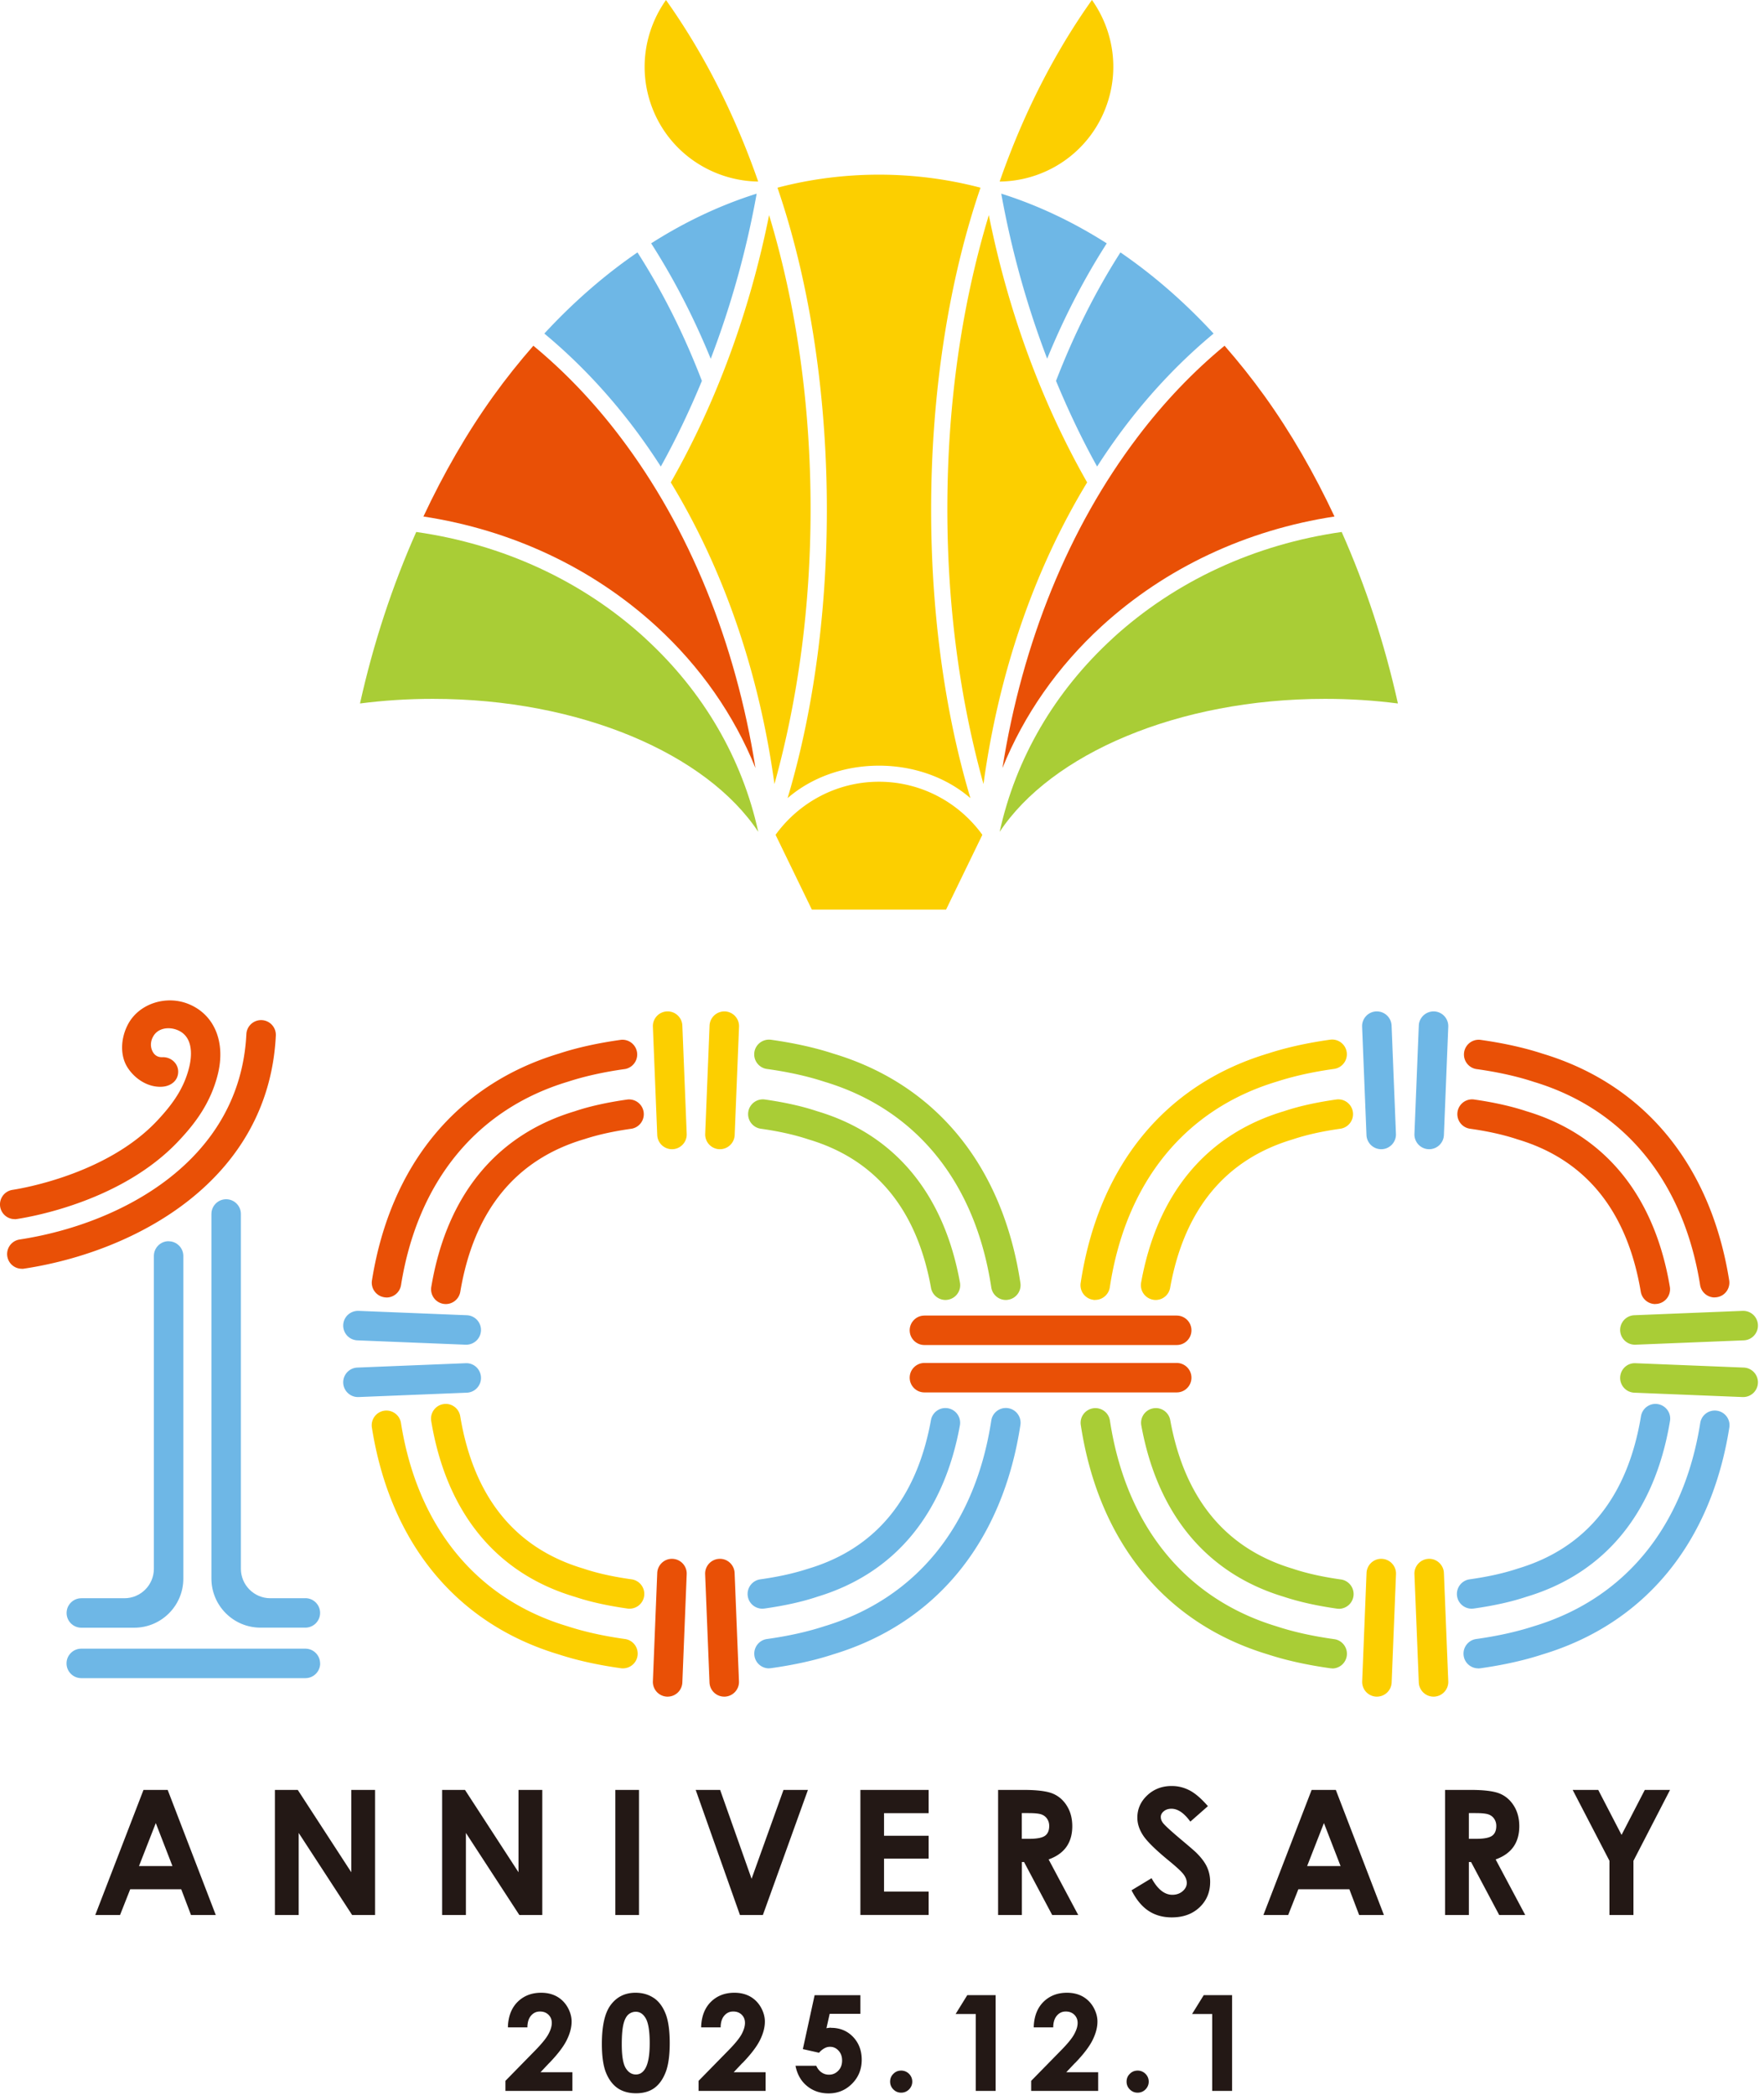 <svg id="uuid-667b912e-8b02-4fc4-822d-b8a95888990e" xmlns="http://www.w3.org/2000/svg" width="267" height="317" viewBox="0 0 267 317"><path d="M166.76 94.74c9.68-8.85 21.91-14.56 35.23-16.59-3.05-6.5-6.57-12.64-10.58-18.22-1.94-2.7-3.97-5.23-6.06-7.62-4.71 3.89-9.12 8.48-13.13 13.77-10.47 13.79-17.48 31.12-20.49 50.13 3.24-8.01 8.31-15.32 15.04-21.48z" fill="#e95006"/><path d="M168.43 96.57c-8.82 8.07-14.69 18.2-17.12 29.29 7.8-11.77 26.93-20.12 49.26-20.12 3.78 0 7.46.24 11.02.7-2.01-9.05-4.88-17.78-8.51-25.95-13.11 1.86-25.17 7.4-34.66 16.08z" fill="#a9cd36"/><path d="M82.39 50.47c4.82 4 9.34 8.71 13.45 14.12a94.25 94.25 0 014.18 6c2.3-4.13 4.36-8.48 6.22-12.96-2.67-6.96-5.93-13.48-9.75-19.44-4.96 3.4-9.68 7.5-14.1 12.28zm25.19 3.8c3.04-7.95 5.4-16.34 6.95-24.97-5.52 1.74-10.86 4.26-15.97 7.52 3.46 5.4 6.47 11.24 9.01 17.45z" fill="#6eb7e6"/><path d="M99.32 94.74c-9.68-8.85-21.91-14.56-35.23-16.59 3.05-6.5 6.57-12.64 10.58-18.22 1.94-2.7 3.97-5.23 6.06-7.62 4.71 3.89 9.12 8.48 13.13 13.77 10.47 13.79 17.48 31.12 20.49 50.13-3.24-8.01-8.31-15.32-15.04-21.48z" fill="#e95006"/><path d="M97.65 96.57c8.82 8.07 14.69 18.2 17.12 29.29-7.8-11.77-26.93-20.12-49.26-20.12-3.78 0-7.46.24-11.02.7 2.01-9.05 4.88-17.78 8.51-25.95 13.11 1.86 25.17 7.4 34.66 16.08z" fill="#a9cd36"/><path d="M164.55 72.99c-6.9-12.1-11.97-25.91-14.88-40.44-4.12 13.61-6.28 28.65-6.28 44.48 0 14.73 1.9 28.76 5.47 41.6 2.3-16.8 7.65-32.41 15.69-45.64zm-63.02 0c6.9-12.1 11.97-25.91 14.88-40.44 4.12 13.61 6.28 28.65 6.28 44.48 0 14.73-1.9 28.76-5.47 41.6-2.3-16.8-7.65-32.41-15.69-45.64zm45.35 47.77c-7.57-6.55-20.1-6.55-27.67 0 8.41-28.09 7.89-64.87-1.53-92.36 9.99-2.63 20.74-2.63 30.73 0-9.42 27.49-9.94 64.26-1.53 92.36zM100.8 0c5.73 8.06 10.42 17.31 13.96 27.47-7.03-.1-13.6-4.45-16.14-11.43-2.03-5.58-1.01-11.52 2.18-16.03zm64.48 0c3.2 4.51 4.21 10.46 2.18 16.03a17.282 17.282 0 01-9 9.82 17.422 17.422 0 01-7.15 1.62c3.54-10.16 8.23-19.41 13.97-27.48zm-42.4 137.62l-5.49-11.31c3.52-4.85 9.21-8.03 15.65-8.03s12.14 3.18 15.65 8.03l-5.49 11.31h-20.32z" fill="#fccf00"/><path d="M167.52 36.82c-5.11-3.25-10.45-5.78-15.97-7.52 1.56 8.64 3.91 17.02 6.95 24.97 2.54-6.21 5.56-12.05 9.02-17.45zm-1.46 33.77a94.25 94.25 0 014.18-6c4.11-5.42 8.63-10.12 13.45-14.12-4.41-4.78-9.14-8.88-14.1-12.28-3.81 5.96-7.07 12.48-9.75 19.44 1.86 4.49 3.92 8.83 6.22 12.96z" fill="#6eb7e6"/><path d="M152.24 196.69c-1.08 0-2.03-.79-2.2-1.9-2.41-15.91-11.38-26.96-25.26-31.12-2.56-.84-5.46-1.48-8.7-1.93a2.233 2.233 0 01-1.9-2.52c.17-1.22 1.3-2.06 2.52-1.9 3.49.49 6.66 1.19 9.41 2.09 15.57 4.66 25.66 17 28.34 34.71.18 1.22-.65 2.35-1.87 2.54-.11.02-.23.03-.34.03z" fill="#a9cd36"/><path d="M116.39 252.43c-1.09 0-2.05-.81-2.2-1.92-.17-1.22.68-2.35 1.9-2.52 3.24-.45 6.14-1.1 8.65-1.92 13.91-4.19 22.87-15.24 25.3-31.14a2.228 2.228 0 012.54-1.87c1.22.19 2.05 1.32 1.87 2.54-2.7 17.69-12.78 30.02-28.37 34.72-2.7.89-5.87 1.59-9.37 2.08-.1.01-.21.02-.31.02z" fill="#6eb7e6"/><path d="M94.29 252.43c-.1 0-.21 0-.31-.02-3.5-.49-6.66-1.19-9.41-2.09-15.45-4.63-25.51-16.82-28.28-34.32a2.23 2.23 0 011.85-2.55c1.21-.19 2.36.64 2.55 1.85 2.49 15.71 11.44 26.64 25.21 30.76 2.55.83 5.46 1.48 8.7 1.93 1.22.17 2.07 1.3 1.9 2.52a2.234 2.234 0 01-2.2 1.92z" fill="#fccf00"/><path d="M58.5 196.31c-.12 0-.23 0-.35-.03a2.227 2.227 0 01-1.85-2.55c2.79-17.47 12.85-29.66 28.31-34.32 2.7-.89 5.87-1.59 9.37-2.08a2.233 2.233 0 01.62 4.42c-3.23.45-6.14 1.1-8.65 1.92-13.79 4.15-22.74 15.08-25.25 30.77a2.23 2.23 0 01-2.2 1.88z" fill="#e95006"/><path d="M115.38 243.4c-1.09 0-2.05-.81-2.2-1.92-.17-1.22.68-2.35 1.9-2.52 2.72-.38 5.1-.91 7.09-1.56l.17-.05c10.18-3.05 16.41-10.6 18.57-22.48a2.218 2.218 0 012.59-1.79c1.21.22 2.01 1.38 1.79 2.59-2.45 13.46-9.93 22.43-21.64 25.94l-.11.04c-2.21.73-4.86 1.31-7.84 1.73-.11.01-.21.02-.31.02z" fill="#6eb7e6"/><path d="M143.11 196.69c-1.06 0-2-.76-2.19-1.83-2.14-11.88-8.38-19.44-18.54-22.46l-.18-.06c-2.02-.66-4.4-1.19-7.12-1.57a2.233 2.233 0 01.62-4.42c2.98.42 5.62 1 7.86 1.74l.12.04c11.71 3.48 19.19 12.45 21.62 25.93.22 1.21-.59 2.37-1.8 2.59-.13.02-.27.04-.4.04z" fill="#a9cd36"/><path d="M67.48 197.31a2.233 2.233 0 01-2.2-2.6c2.32-13.83 9.84-23.02 21.75-26.58l.11-.04c2.21-.73 4.86-1.31 7.84-1.73a2.233 2.233 0 01.62 4.42c-2.72.38-5.1.91-7.09 1.56l-.17.05c-10.35 3.1-16.62 10.85-18.67 23.06a2.23 2.23 0 01-2.2 1.86z" fill="#e95006"/><path d="M95.29 243.4c-.1 0-.21 0-.31-.02-2.98-.42-5.62-1-7.86-1.74l-.12-.04c-11.9-3.54-19.43-12.74-21.73-26.59-.2-1.21.62-2.36 1.83-2.56 1.21-.21 2.36.62 2.56 1.83 2.03 12.22 8.3 19.98 18.64 23.05l.18.06c2.02.67 4.4 1.19 7.12 1.57 1.22.17 2.07 1.3 1.9 2.52a2.234 2.234 0 01-2.2 1.92z" fill="#fccf00"/><path d="M3.31 191.97a2.227 2.227 0 01-.33-4.43c15.24-2.32 33.36-11.84 34.31-31.07a2.235 2.235 0 012.34-2.12c1.23.06 2.18 1.11 2.12 2.34-1.08 21.92-21.19 32.69-38.09 35.26-.11.02-.23.03-.34.03z" fill="#e95006"/><path d="M2.23 184.46a2.227 2.227 0 01-.33-4.43c1.43-.22 14.21-2.36 21.81-10.38 2.79-2.95 4.22-5.32 4.93-8.19.32-1.3.82-4.53-1.76-5.6-1.3-.54-2.94-.34-3.67.92-.47.8-.48 1.68-.06 2.41.24.42.68.8 1.45.77 1.23-.05 2.33.89 2.37 2.12.04 1.39-1.07 2.23-2.34 2.34-2.07.18-4.14-1.07-5.31-2.88-1.21-1.87-1.04-4.51.06-6.57 1.65-3.1 5.7-4.42 9.08-3.09 3.96 1.56 5.73 5.74 4.51 10.66-1.13 4.56-3.68 7.71-6.02 10.18-8.45 8.91-21.79 11.32-24.38 11.72-.11.02-.23.03-.34.03z" fill="#e95006"/><path d="M48.46 251.68c0 1.23-1 2.23-2.23 2.23H12.3c-1.23 0-2.23-1-2.23-2.23s1-2.23 2.23-2.23h33.92c1.23 0 2.23 1 2.23 2.23z" fill="#6eb7e6"/><path d="M178.11 203.51h-38.19c-1.23 0-2.23-1-2.23-2.23s1-2.23 2.23-2.23h38.19c1.23 0 2.23 1 2.23 2.23s-1 2.23-2.23 2.23zm0 7.17h-38.19c-1.23 0-2.23-1-2.23-2.23s1-2.23 2.23-2.23h38.19c1.23 0 2.23 1 2.23 2.23s-1 2.23-2.23 2.23z" fill="#e95006"/><path d="M101.71 173.88c-1.19 0-2.18-.94-2.23-2.14l-.66-16.39c-.05-1.23.91-2.27 2.14-2.32 1.23-.05 2.27.91 2.32 2.14l.66 16.39c.05 1.23-.91 2.27-2.14 2.32h-.09zm7.26 0h-.09a2.234 2.234 0 01-2.14-2.32l.66-16.39c.05-1.23 1.1-2.18 2.32-2.14 1.23.05 2.19 1.09 2.14 2.32l-.66 16.39a2.234 2.234 0 01-2.23 2.14z" fill="#fccf00"/><path d="M109.62 256.71c-1.19 0-2.18-.94-2.23-2.14l-.66-16.39c-.05-1.23.91-2.27 2.14-2.32 1.23-.06 2.27.91 2.32 2.14l.66 16.39c.05 1.23-.91 2.27-2.14 2.32h-.09zm-8.57 0h-.09a2.234 2.234 0 01-2.14-2.32l.66-16.39c.05-1.23 1.1-2.2 2.32-2.14 1.23.05 2.19 1.09 2.14 2.32l-.66 16.39a2.234 2.234 0 01-2.23 2.14z" fill="#e95006"/><path d="M54.18 211.38c-1.19 0-2.18-.94-2.23-2.14-.05-1.23.91-2.27 2.14-2.32l16.39-.66c1.25-.06 2.27.91 2.32 2.14.05 1.23-.91 2.27-2.14 2.32l-16.39.66h-.09zm16.39-7.92h-.09l-16.39-.66a2.234 2.234 0 01-2.14-2.32c.05-1.23 1.07-2.17 2.32-2.14l16.39.66c1.23.05 2.19 1.09 2.14 2.32a2.234 2.234 0 01-2.23 2.14z" fill="#6eb7e6"/><path d="M165.78 196.69c-.11 0-.22 0-.34-.03a2.228 2.228 0 01-1.87-2.54c2.68-17.71 12.76-30.05 28.39-34.73 2.7-.88 5.87-1.59 9.36-2.08 1.22-.17 2.35.68 2.52 1.9.17 1.22-.68 2.34-1.9 2.52-3.23.45-6.14 1.1-8.64 1.91-13.94 4.18-22.91 15.23-25.32 31.14-.17 1.1-1.12 1.9-2.2 1.9z" fill="#fccf00"/><path d="M201.64 252.43c-.1 0-.21 0-.31-.02-3.5-.49-6.66-1.19-9.42-2.09-15.54-4.68-25.62-17.01-28.32-34.7-.19-1.22.65-2.35 1.87-2.54 1.23-.18 2.36.65 2.54 1.87 2.43 15.9 11.4 26.95 25.25 31.13 2.55.84 5.46 1.48 8.7 1.93 1.22.17 2.07 1.3 1.9 2.52a2.234 2.234 0 01-2.2 1.92z" fill="#a9cd36"/><path d="M223.74 252.43c-1.09 0-2.05-.81-2.2-1.92-.17-1.22.68-2.35 1.9-2.52 3.23-.45 6.14-1.1 8.64-1.91 13.83-4.14 22.78-15.07 25.27-30.78a2.222 2.222 0 012.55-1.85c1.22.19 2.05 1.33 1.85 2.55-2.77 17.5-12.83 29.69-28.34 34.34-2.7.88-5.86 1.59-9.36 2.08-.1.01-.21.02-.31.02z" fill="#6eb7e6"/><path d="M259.53 196.31a2.23 2.23 0 01-2.2-1.88c-2.51-15.69-11.46-26.62-25.2-30.75-2.55-.84-5.46-1.48-8.7-1.93a2.233 2.233 0 01.62-4.42c3.5.49 6.67 1.19 9.42 2.09 15.42 4.64 25.47 16.83 28.26 34.3.19 1.22-.63 2.36-1.85 2.55-.12.02-.24.03-.35.03z" fill="#e95006"/><path d="M202.65 243.41c-.1 0-.21 0-.31-.02-2.98-.42-5.62-1.01-7.86-1.74l-.12-.04c-11.68-3.5-19.16-12.47-21.61-25.93-.22-1.21.58-2.37 1.79-2.59 1.22-.23 2.37.58 2.59 1.79 2.16 11.87 8.39 19.43 18.54 22.47l.18.06c2.01.66 4.39 1.19 7.11 1.57 1.22.17 2.07 1.3 1.9 2.52a2.234 2.234 0 01-2.2 1.92z" fill="#a9cd36"/><path d="M174.92 196.69c-.13 0-.26-.01-.4-.04a2.233 2.233 0 01-1.8-2.59c2.43-13.48 9.92-22.45 21.66-25.94l.12-.04c2.2-.73 4.85-1.31 7.83-1.73a2.233 2.233 0 01.62 4.42c-2.72.38-5.1.91-7.09 1.56l-.18.06c-10.19 3.03-16.43 10.59-18.57 22.47a2.218 2.218 0 01-2.19 1.83z" fill="#fccf00"/><path d="M250.55 197.31c-1.07 0-2.01-.77-2.2-1.86-2.05-12.21-8.32-19.97-18.63-23.05l-.18-.06c-2.01-.66-4.39-1.19-7.11-1.57a2.233 2.233 0 01.62-4.42c2.98.42 5.62 1.01 7.86 1.74l.12.04c11.87 3.55 19.39 12.75 21.72 26.57a2.236 2.236 0 01-2.2 2.6z" fill="#e95006"/><path d="M222.74 243.4c-1.09 0-2.05-.81-2.2-1.92-.17-1.22.68-2.35 1.9-2.52 2.71-.38 5.1-.91 7.09-1.56l.18-.06c10.37-3.09 16.64-10.84 18.67-23.06.2-1.21 1.35-2.04 2.56-1.83 1.21.2 2.04 1.35 1.83 2.56-2.3 13.85-9.83 23.04-21.76 26.6l-.12.04c-2.21.73-4.86 1.31-7.83 1.73-.1.01-.21.02-.31.02zm-6.42-69.52h-.09a2.234 2.234 0 01-2.14-2.32l.66-16.39c.05-1.23 1.1-2.18 2.32-2.14 1.23.05 2.19 1.09 2.14 2.32l-.66 16.39a2.234 2.234 0 01-2.23 2.14zm-7.26 0c-1.19 0-2.18-.94-2.23-2.14l-.66-16.39c-.05-1.23.91-2.27 2.14-2.32a2.24 2.24 0 012.32 2.14l.66 16.39c.05 1.23-.91 2.27-2.14 2.32h-.09z" fill="#6eb7e6"/><path d="M208.41 256.71h-.09a2.234 2.234 0 01-2.14-2.32l.66-16.39c.05-1.23 1.09-2.2 2.32-2.14 1.23.05 2.19 1.09 2.14 2.32l-.66 16.39a2.234 2.234 0 01-2.23 2.14zm8.57 0c-1.19 0-2.18-.94-2.23-2.14l-.66-16.39c-.05-1.23.91-2.27 2.14-2.32 1.22-.06 2.27.91 2.32 2.14l.66 16.39c.05 1.23-.91 2.27-2.14 2.32h-.09z" fill="#fccf00"/><path d="M263.85 211.38h-.09l-16.39-.66a2.234 2.234 0 01-2.14-2.32c.05-1.23 1.07-2.2 2.32-2.14l16.39.66c1.23.05 2.19 1.09 2.14 2.32a2.234 2.234 0 01-2.23 2.14zm-16.39-7.92c-1.19 0-2.18-.94-2.23-2.14-.05-1.23.91-2.27 2.14-2.32l16.39-.66c1.26-.04 2.27.91 2.32 2.14.05 1.23-.91 2.27-2.14 2.32l-16.39.66h-.09z" fill="#a9cd36"/><path d="M25.52 187.8c-1.23 0-2.23 1-2.23 2.23v47.33c0 2.46-2 4.46-4.46 4.46h-6.52c-1.23 0-2.23 1-2.23 2.23s1 2.23 2.23 2.23h8.01c4.1 0 7.43-3.33 7.43-7.43v-48.81c0-1.23-1-2.23-2.23-2.23zm20.71 54.02h-5.31c-2.46 0-4.46-2-4.46-4.46v-53.68c0-1.23-1-2.23-2.23-2.23s-2.23 1-2.23 2.23v55.16c0 4.1 3.33 7.43 7.43 7.43h6.79c1.23 0 2.23-1 2.23-2.23s-1-2.23-2.23-2.23z" fill="#6eb7e6"/><path d="M21.73 270.82h3.65l7.28 18.93h-3.75l-1.48-3.9h-7.72l-1.54 3.9h-3.75l7.3-18.93zm1.85 5.02l-2.54 6.5h5.06l-2.52-6.5zm18.03-5.02h3.46l8.1 12.46v-12.46h3.6v18.93H53.3l-8.09-12.42v12.42h-3.6v-18.93zm25.31 0h3.46l8.1 12.46v-12.46h3.6v18.93h-3.47l-8.09-12.42v12.42h-3.6v-18.93zm26.22 0h3.58v18.93h-3.58v-18.93zm12.16 0h3.7l4.76 13.45 4.83-13.45h3.7l-6.82 18.93H112l-6.7-18.93zm24.93 0h10.33v3.52h-6.75v3.42h6.75v3.46h-6.75v4.98h6.75v3.54h-10.33v-18.93zm20.83 0h3.82c2.09 0 3.58.19 4.47.56.89.37 1.6.99 2.14 1.86s.81 1.89.81 3.08c0 1.24-.3 2.28-.89 3.12-.6.84-1.49 1.47-2.69 1.9l4.48 8.41h-3.94l-4.26-8.02h-.33v8.02h-3.6v-18.93zm3.6 7.4h1.13c1.15 0 1.94-.15 2.37-.45.43-.3.65-.8.65-1.5 0-.41-.11-.77-.32-1.08s-.5-.53-.86-.66-1.02-.2-1.98-.2h-.99v3.89zm28.18-4.95l-2.67 2.35c-.94-1.3-1.89-1.95-2.86-1.95-.47 0-.86.13-1.16.38-.3.25-.45.54-.45.86s.11.62.32.9c.29.38 1.17 1.19 2.64 2.43 1.37 1.15 2.21 1.87 2.5 2.17.73.74 1.25 1.44 1.55 2.12.3.67.46 1.41.46 2.21 0 1.55-.54 2.84-1.61 3.85-1.07 1.01-2.47 1.52-4.2 1.52-1.35 0-2.52-.33-3.52-.99-1-.66-1.86-1.7-2.57-3.11l3.03-1.83c.91 1.67 1.96 2.51 3.14 2.51.62 0 1.14-.18 1.56-.54.42-.36.63-.78.63-1.25 0-.43-.16-.86-.48-1.29-.32-.43-1.02-1.08-2.1-1.97-2.06-1.68-3.39-2.98-4-3.89s-.9-1.82-.9-2.73c0-1.31.5-2.44 1.5-3.38s2.24-1.41 3.7-1.41c.95 0 1.85.22 2.7.66.85.44 1.78 1.24 2.78 2.39zm15.7-2.45h3.65l7.28 18.93h-3.75l-1.48-3.9h-7.72l-1.54 3.9h-3.75l7.3-18.93zm1.85 5.02l-2.54 6.5h5.06l-2.52-6.5zm18.33-5.02h3.82c2.09 0 3.58.19 4.47.56.89.37 1.6.99 2.14 1.86s.81 1.89.81 3.08c0 1.24-.3 2.28-.89 3.12-.6.84-1.49 1.47-2.69 1.9l4.48 8.41h-3.94l-4.26-8.02h-.33v8.02h-3.6v-18.93zm3.61 7.4h1.13c1.15 0 1.94-.15 2.37-.45.43-.3.65-.8.65-1.5 0-.41-.11-.77-.32-1.08s-.5-.53-.86-.66-1.02-.2-1.98-.2h-.99v3.89zm15.71-7.4h3.87l3.53 6.81 3.52-6.81h3.82l-5.54 10.73v8.2h-3.63v-8.2l-5.57-10.73zm-154.9 41.32c1.28-1.33 2.17-2.5 2.65-3.48.49-.99.73-1.93.73-2.79 0-.73-.21-1.46-.61-2.17-.41-.71-.96-1.25-1.64-1.63-.68-.37-1.47-.56-2.36-.56-1.43 0-2.62.46-3.54 1.36-.92.9-1.42 2.15-1.49 3.71v.17h2.95v-.16c.03-.7.22-1.25.58-1.65.36-.4.79-.59 1.32-.59s.95.16 1.29.49c.33.33.5.73.5 1.24s-.17 1.06-.51 1.69c-.34.64-1.04 1.49-2.08 2.55l-4.38 4.47-.05.05v1.52h10.14v-2.82h-4.83l1.32-1.4zm15.81-9.84c-.77-.52-1.7-.79-2.76-.79-1.64 0-2.94.67-3.86 2-.82 1.19-1.23 3.12-1.23 5.74 0 1.87.21 3.34.63 4.37.42 1.03 1.02 1.82 1.76 2.33.75.51 1.68.77 2.78.77s2.02-.26 2.74-.77c.72-.51 1.31-1.31 1.73-2.38.42-1.06.63-2.56.63-4.45s-.21-3.36-.62-4.42c-.42-1.07-1.02-1.88-1.79-2.4zm-.61 6.85c0 1.8-.23 3.09-.68 3.84-.36.6-.82.89-1.42.89s-1.12-.31-1.52-.95c-.41-.66-.61-1.87-.61-3.63 0-1.36.09-2.39.27-3.09.17-.67.43-1.15.75-1.42.33-.27.69-.4 1.11-.4.61 0 1.1.32 1.49.98.4.68.61 1.94.61 3.77zm14.05 2.99c1.28-1.33 2.17-2.5 2.65-3.48.49-.99.73-1.92.73-2.79 0-.73-.21-1.46-.61-2.17-.41-.71-.96-1.25-1.64-1.63-.68-.37-1.47-.56-2.36-.56-1.43 0-2.62.46-3.54 1.36-.92.9-1.42 2.15-1.49 3.71v.17h2.95v-.16c.03-.7.22-1.25.58-1.65.36-.4.79-.59 1.32-.59s.95.16 1.29.49c.33.33.49.73.49 1.24s-.17 1.06-.5 1.69c-.34.63-1.04 1.49-2.09 2.55l-4.38 4.47-.05.05v1.52h10.14v-2.82h-4.83l1.32-1.4zm13.4-5.34c-.15 0-.3.01-.47.04-.08.01-.15.02-.23.04l.49-2.18h4.65v-2.82h-6.93l-1.78 8.16 2.45.55.06-.07c.26-.28.53-.49.8-.63.26-.14.53-.2.8-.2.51 0 .93.19 1.29.58.36.39.54.88.54 1.5s-.19 1.14-.58 1.54c-.39.4-.85.6-1.4.6-.4 0-.76-.1-1.09-.32-.33-.21-.6-.53-.8-.94l-.04-.09h-3.14l.04.2c.28 1.23.87 2.21 1.76 2.91.89.71 1.97 1.07 3.21 1.07 1.39 0 2.58-.49 3.55-1.47.97-.97 1.46-2.19 1.46-3.61s-.45-2.57-1.32-3.48c-.88-.91-1.99-1.36-3.32-1.36zm10.61 6.49c-.46 0-.86.16-1.18.49-.33.32-.49.72-.49 1.18s.17.86.49 1.18c.33.33.73.49 1.18.49s.86-.16 1.19-.49c.32-.33.49-.72.49-1.18s-.17-.86-.49-1.18a1.64 1.64 0 00-1.18-.49z" fill="#231815"/><polygon points="144.64 304.73 147.69 304.73 147.69 316.36 150.7 316.36 150.7 301.87 146.41 301.87 144.64 304.73" fill="#231815"/><path d="M162.73 312.14c1.28-1.33 2.17-2.5 2.65-3.48.49-.99.73-1.92.73-2.79 0-.73-.21-1.46-.61-2.17-.41-.71-.96-1.25-1.64-1.63-.68-.37-1.47-.56-2.36-.56-1.43 0-2.62.46-3.54 1.36-.92.9-1.42 2.15-1.49 3.71v.17h2.95v-.16c.03-.69.22-1.25.58-1.65.36-.4.79-.59 1.32-.59s.95.16 1.29.49c.33.33.5.73.5 1.24s-.17 1.06-.51 1.69c-.34.64-1.04 1.49-2.09 2.55l-4.38 4.47-.05.05v1.52h10.14v-2.82h-4.83l1.32-1.4zm9.46 1.15c-.46 0-.86.16-1.18.49-.33.32-.49.72-.49 1.18s.17.86.49 1.18c.33.33.73.49 1.18.49s.86-.16 1.19-.49c.32-.33.49-.72.49-1.18s-.17-.86-.49-1.18a1.64 1.64 0 00-1.18-.49z" fill="#231815"/><polygon points="182.2 301.87 180.43 304.73 183.48 304.73 183.48 316.36 186.49 316.36 186.49 301.87 182.2 301.87" fill="#231815"/></svg>